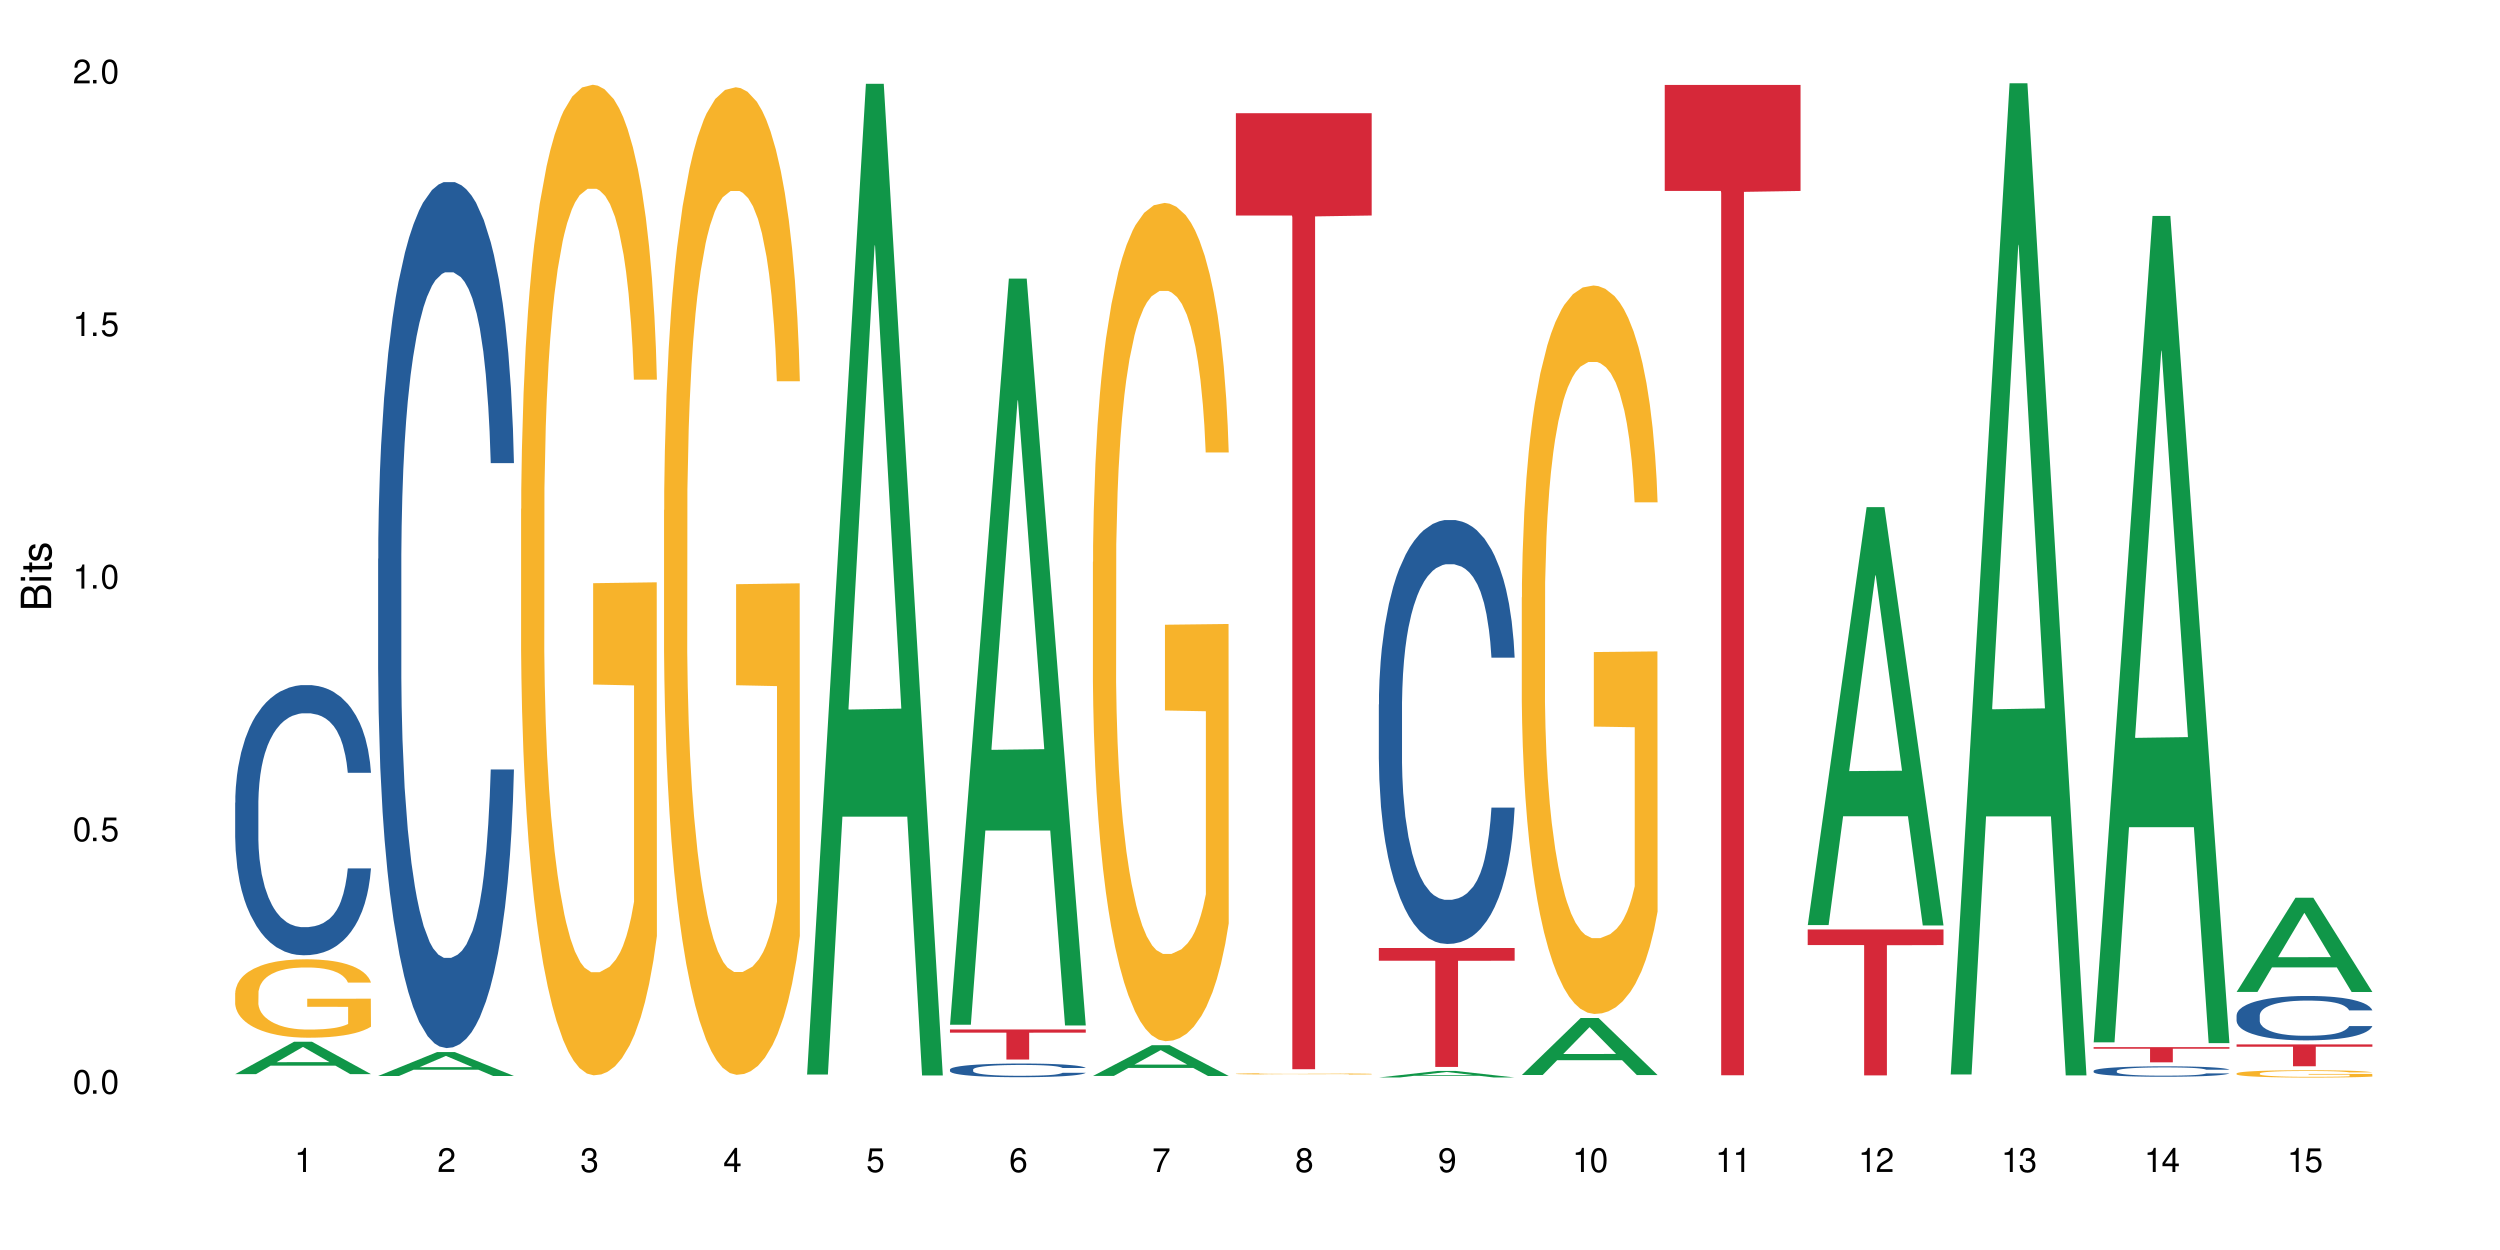 <?xml version="1.0" encoding="UTF-8"?>
<svg xmlns="http://www.w3.org/2000/svg" xmlns:xlink="http://www.w3.org/1999/xlink" width="720" height="360" viewBox="0 0 720 360">
<defs>
<g>
<g id="glyph-0-0">
</g>
<g id="glyph-0-1">
<path d="M 2.641 -6.938 C 2 -6.938 1.422 -6.656 1.078 -6.172 C 0.641 -5.562 0.406 -4.641 0.406 -3.359 C 0.406 -1.016 1.188 0.219 2.641 0.219 C 4.078 0.219 4.859 -1.016 4.859 -3.297 C 4.859 -4.641 4.656 -5.547 4.203 -6.172 C 3.844 -6.656 3.281 -6.938 2.641 -6.938 Z M 2.641 -6.188 C 3.547 -6.188 4 -5.25 4 -3.375 C 4 -1.406 3.562 -0.484 2.625 -0.484 C 1.734 -0.484 1.281 -1.438 1.281 -3.344 C 1.281 -5.25 1.734 -6.188 2.641 -6.188 Z M 2.641 -6.188 "/>
</g>
<g id="glyph-0-2">
<path d="M 1.828 -1 L 0.828 -1 L 0.828 0 L 1.828 0 Z M 1.828 -1 "/>
</g>
<g id="glyph-0-3">
<path d="M 4.562 -6.797 L 1.062 -6.797 L 0.547 -3.094 L 1.328 -3.094 C 1.719 -3.562 2.047 -3.734 2.578 -3.734 C 3.484 -3.734 4.062 -3.109 4.062 -2.094 C 4.062 -1.125 3.484 -0.531 2.578 -0.531 C 1.828 -0.531 1.375 -0.906 1.188 -1.672 L 0.328 -1.672 C 0.453 -1.109 0.547 -0.844 0.75 -0.594 C 1.125 -0.078 1.828 0.219 2.594 0.219 C 3.969 0.219 4.922 -0.781 4.922 -2.219 C 4.922 -3.562 4.031 -4.484 2.719 -4.484 C 2.25 -4.484 1.859 -4.359 1.469 -4.062 L 1.734 -5.969 L 4.562 -5.969 Z M 4.562 -6.797 "/>
</g>
<g id="glyph-0-4">
<path d="M 2.484 -4.938 L 2.484 0 L 3.328 0 L 3.328 -6.938 L 2.766 -6.938 C 2.469 -5.875 2.281 -5.734 0.984 -5.562 L 0.984 -4.938 Z M 2.484 -4.938 "/>
</g>
<g id="glyph-0-5">
<path d="M 4.859 -0.828 L 1.281 -0.828 C 1.359 -1.406 1.672 -1.781 2.5 -2.281 L 3.469 -2.828 C 4.406 -3.344 4.906 -4.062 4.906 -4.906 C 4.906 -5.484 4.672 -6.031 4.266 -6.406 C 3.859 -6.766 3.375 -6.938 2.719 -6.938 C 1.859 -6.938 1.219 -6.625 0.844 -6.031 C 0.609 -5.672 0.5 -5.234 0.484 -4.531 L 1.328 -4.531 C 1.359 -5.016 1.406 -5.281 1.531 -5.516 C 1.75 -5.938 2.188 -6.203 2.703 -6.203 C 3.469 -6.203 4.031 -5.641 4.031 -4.891 C 4.031 -4.344 3.719 -3.859 3.125 -3.516 L 2.234 -3 C 0.812 -2.172 0.406 -1.531 0.328 -0.016 L 4.859 -0.016 Z M 4.859 -0.828 "/>
</g>
<g id="glyph-0-6">
<path d="M 2.125 -3.188 L 2.578 -3.188 C 3.5 -3.188 3.984 -2.766 3.984 -1.922 C 3.984 -1.062 3.469 -0.531 2.594 -0.531 C 1.656 -0.531 1.203 -1 1.156 -2.016 L 0.312 -2.016 C 0.344 -1.453 0.438 -1.094 0.609 -0.781 C 0.953 -0.109 1.625 0.219 2.547 0.219 C 3.953 0.219 4.859 -0.625 4.859 -1.938 C 4.859 -2.828 4.516 -3.297 3.703 -3.594 C 4.344 -3.844 4.656 -4.328 4.656 -5.031 C 4.656 -6.219 3.875 -6.938 2.578 -6.938 C 1.203 -6.938 0.484 -6.172 0.453 -4.703 L 1.297 -4.703 C 1.312 -5.125 1.344 -5.359 1.453 -5.578 C 1.641 -5.969 2.062 -6.203 2.594 -6.203 C 3.344 -6.203 3.797 -5.75 3.797 -5 C 3.797 -4.516 3.609 -4.219 3.25 -4.047 C 3.016 -3.953 2.703 -3.922 2.125 -3.906 Z M 2.125 -3.188 "/>
</g>
<g id="glyph-0-7">
<path d="M 3.141 -1.672 L 3.141 0 L 3.984 0 L 3.984 -1.672 L 4.984 -1.672 L 4.984 -2.438 L 3.984 -2.438 L 3.984 -6.938 L 3.359 -6.938 L 0.266 -2.578 L 0.266 -1.672 Z M 3.141 -2.438 L 1 -2.438 L 3.141 -5.5 Z M 3.141 -2.438 "/>
</g>
<g id="glyph-0-8">
<path d="M 4.781 -5.125 C 4.609 -6.266 3.891 -6.938 2.844 -6.938 C 2.094 -6.938 1.422 -6.578 1.031 -5.953 C 0.594 -5.266 0.406 -4.422 0.406 -3.172 C 0.406 -2 0.578 -1.25 0.984 -0.641 C 1.359 -0.078 1.953 0.219 2.703 0.219 C 3.984 0.219 4.922 -0.75 4.922 -2.094 C 4.922 -3.375 4.062 -4.281 2.844 -4.281 C 2.172 -4.281 1.641 -4.031 1.281 -3.516 C 1.281 -5.234 1.828 -6.188 2.797 -6.188 C 3.391 -6.188 3.797 -5.797 3.938 -5.125 Z M 2.734 -3.531 C 3.547 -3.531 4.062 -2.953 4.062 -2.031 C 4.062 -1.156 3.484 -0.531 2.703 -0.531 C 1.922 -0.531 1.328 -1.188 1.328 -2.078 C 1.328 -2.938 1.906 -3.531 2.734 -3.531 Z M 2.734 -3.531 "/>
</g>
<g id="glyph-0-9">
<path d="M 4.984 -6.797 L 0.438 -6.797 L 0.438 -5.969 L 4.109 -5.969 C 2.5 -3.656 1.828 -2.234 1.328 0 L 2.219 0 C 2.594 -2.172 3.453 -4.047 4.984 -6.094 Z M 4.984 -6.797 "/>
</g>
<g id="glyph-0-10">
<path d="M 3.75 -3.656 C 4.469 -4.094 4.688 -4.438 4.688 -5.078 C 4.688 -6.172 3.844 -6.938 2.641 -6.938 C 1.438 -6.938 0.594 -6.172 0.594 -5.094 C 0.594 -4.438 0.812 -4.094 1.516 -3.656 C 0.734 -3.266 0.359 -2.703 0.359 -1.922 C 0.359 -0.656 1.281 0.219 2.641 0.219 C 3.984 0.219 4.922 -0.656 4.922 -1.922 C 4.922 -2.703 4.531 -3.266 3.75 -3.656 Z M 2.641 -6.188 C 3.359 -6.188 3.812 -5.75 3.812 -5.062 C 3.812 -4.406 3.344 -3.984 2.641 -3.984 C 1.922 -3.984 1.453 -4.406 1.453 -5.078 C 1.453 -5.75 1.922 -6.188 2.641 -6.188 Z M 2.641 -3.266 C 3.484 -3.266 4.062 -2.719 4.062 -1.906 C 4.062 -1.078 3.484 -0.531 2.625 -0.531 C 1.797 -0.531 1.219 -1.094 1.219 -1.906 C 1.219 -2.719 1.781 -3.266 2.641 -3.266 Z M 2.641 -3.266 "/>
</g>
<g id="glyph-0-11">
<path d="M 0.516 -1.578 C 0.672 -0.453 1.406 0.219 2.438 0.219 C 3.188 0.219 3.859 -0.141 4.266 -0.766 C 4.688 -1.453 4.891 -2.297 4.891 -3.547 C 4.891 -4.719 4.703 -5.453 4.312 -6.078 C 3.938 -6.641 3.344 -6.938 2.594 -6.938 C 1.297 -6.938 0.359 -5.969 0.359 -4.625 C 0.359 -3.344 1.234 -2.453 2.453 -2.453 C 3.094 -2.453 3.578 -2.672 4.016 -3.203 C 4 -1.484 3.469 -0.531 2.5 -0.531 C 1.906 -0.531 1.484 -0.906 1.359 -1.578 Z M 2.578 -6.203 C 3.375 -6.203 3.969 -5.531 3.969 -4.641 C 3.969 -3.797 3.391 -3.188 2.547 -3.188 C 1.734 -3.188 1.234 -3.766 1.234 -4.688 C 1.234 -5.562 1.797 -6.203 2.578 -6.203 Z M 2.578 -6.203 "/>
</g>
<g id="glyph-1-0">
</g>
<g id="glyph-1-1">
<path d="M 0 -0.953 L 0 -4.891 C 0 -5.719 -0.234 -6.344 -0.734 -6.797 C -1.188 -7.234 -1.812 -7.469 -2.5 -7.469 C -3.547 -7.469 -4.188 -7 -4.625 -5.875 C -4.984 -6.688 -5.625 -7.094 -6.531 -7.094 C -7.172 -7.094 -7.734 -6.859 -8.141 -6.391 C -8.562 -5.922 -8.75 -5.344 -8.75 -4.5 L -8.75 -0.953 Z M -4.984 -2.062 L -7.766 -2.062 L -7.766 -4.219 C -7.766 -4.844 -7.688 -5.203 -7.453 -5.5 C -7.219 -5.812 -6.859 -5.969 -6.375 -5.969 C -5.891 -5.969 -5.531 -5.812 -5.297 -5.5 C -5.062 -5.203 -4.984 -4.844 -4.984 -4.219 Z M -0.984 -2.062 L -4 -2.062 L -4 -4.781 C -4 -5.766 -3.438 -6.359 -2.484 -6.359 C -1.547 -6.359 -0.984 -5.766 -0.984 -4.781 Z M -0.984 -2.062 "/>
</g>
<g id="glyph-1-2">
<path d="M -6.281 -1.797 L -6.281 -0.797 L 0 -0.797 L 0 -1.797 Z M -8.75 -1.797 L -8.75 -0.797 L -7.484 -0.797 L -7.484 -1.797 Z M -8.75 -1.797 "/>
</g>
<g id="glyph-1-3">
<path d="M -6.281 -3.047 L -6.281 -2.016 L -8.016 -2.016 L -8.016 -1.016 L -6.281 -1.016 L -6.281 -0.172 L -5.469 -0.172 L -5.469 -1.016 L -0.719 -1.016 C -0.078 -1.016 0.281 -1.453 0.281 -2.234 C 0.281 -2.5 0.25 -2.719 0.188 -3.047 L -0.641 -3.047 C -0.609 -2.906 -0.594 -2.766 -0.594 -2.562 C -0.594 -2.141 -0.719 -2.016 -1.156 -2.016 L -5.469 -2.016 L -5.469 -3.047 Z M -6.281 -3.047 "/>
</g>
<g id="glyph-1-4">
<path d="M -4.531 -5.25 C -5.766 -5.25 -6.469 -4.422 -6.469 -2.969 C -6.469 -1.516 -5.719 -0.562 -4.547 -0.562 C -3.562 -0.562 -3.094 -1.062 -2.734 -2.562 L -2.516 -3.484 C -2.344 -4.188 -2.094 -4.469 -1.641 -4.469 C -1.047 -4.469 -0.641 -3.875 -0.641 -3 C -0.641 -2.453 -0.797 -2 -1.062 -1.75 C -1.25 -1.594 -1.422 -1.531 -1.875 -1.469 L -1.875 -0.406 C -0.422 -0.453 0.281 -1.266 0.281 -2.922 C 0.281 -4.5 -0.5 -5.516 -1.719 -5.516 C -2.656 -5.516 -3.172 -4.984 -3.469 -3.734 L -3.703 -2.766 C -3.891 -1.953 -4.156 -1.609 -4.594 -1.609 C -5.188 -1.609 -5.547 -2.125 -5.547 -2.938 C -5.547 -3.75 -5.203 -4.172 -4.531 -4.203 Z M -4.531 -5.25 "/>
</g>
</g>
</defs>
<rect x="-72" y="-36" width="864" height="432" fill="rgb(100%, 100%, 100%)" fill-opacity="1"/>
<path fill-rule="nonzero" fill="rgb(6.275%, 58.824%, 28.235%)" fill-opacity="1" d="M 67.73 309.344 L 67.773 309.332 L 84.695 300.016 L 89.836 300.016 L 106.844 309.352 L 100.867 309.352 L 96.605 306.914 L 77.926 306.914 L 73.75 309.344 L 67.73 309.344 L 79.723 305.906 L 94.895 305.898 L 87.328 301.539 L 87.246 301.531 L 87.16 301.559 L 79.684 305.898 L 79.723 305.906 Z M 67.73 309.344 "/>
<path fill-rule="nonzero" fill="rgb(14.51%, 36.078%, 60%)" fill-opacity="1" d="M 67.73 231.176 L 67.777 231.102 L 67.777 229.398 L 67.922 226.695 L 68.254 223.281 L 68.59 220.934 L 69.449 216.738 L 70.641 212.684 L 71.879 209.555 L 72.785 207.707 L 73.598 206.285 L 75.457 203.656 L 76.652 202.305 L 77.938 201.094 L 79.512 199.887 L 80.656 199.176 L 83.234 198.035 L 85.141 197.539 L 86.621 197.324 L 89.816 197.324 L 91.723 197.609 L 93.105 197.965 L 94.633 198.535 L 95.922 199.176 L 98.164 200.738 L 100.168 202.73 L 101.074 203.867 L 102.504 206.07 L 103.602 208.207 L 104.363 210.055 L 105.223 212.684 L 105.984 215.887 L 106.559 219.512 L 106.844 222.57 L 100.168 222.57 L 99.832 219.727 L 99.449 217.52 L 98.734 214.605 L 98.02 212.543 L 97.02 210.48 L 96.113 209.129 L 94.871 207.777 L 93.773 206.926 L 92.629 206.285 L 91.531 205.859 L 89.434 205.434 L 87 205.434 L 86.094 205.574 L 84.234 206.145 L 83.234 206.641 L 81.801 207.637 L 80.801 208.562 L 79.609 209.984 L 78.797 211.191 L 77.797 213.043 L 77.078 214.676 L 76.27 217.023 L 75.793 218.801 L 75.363 220.793 L 74.98 223.141 L 74.695 225.629 L 74.504 228.258 L 74.41 230.82 L 74.41 241.84 L 74.504 244.402 L 74.742 247.387 L 75.363 251.727 L 76.27 255.492 L 77.32 258.48 L 78.32 260.613 L 78.891 261.609 L 79.656 262.746 L 80.848 264.168 L 82.566 265.594 L 83.566 266.16 L 85.094 266.73 L 86.668 267.016 L 88.766 267.016 L 90.625 266.73 L 91.867 266.375 L 93.156 265.805 L 94.918 264.598 L 96.016 263.457 L 96.969 262.105 L 97.688 260.758 L 98.164 259.617 L 98.879 257.414 L 99.449 254.996 L 99.879 252.508 L 100.168 250.09 L 106.844 250.09 L 106.559 252.934 L 106.129 255.707 L 105.699 257.77 L 105.031 260.258 L 104.27 262.465 L 103.172 264.953 L 102.266 266.586 L 101.074 268.363 L 99.977 269.715 L 98.781 270.926 L 97.02 272.348 L 95.875 273.059 L 94.633 273.699 L 93.156 274.266 L 91.293 274.766 L 89.289 275.051 L 87.43 275.121 L 85.426 274.977 L 83.949 274.695 L 81.992 274.055 L 79.559 272.773 L 77.797 271.422 L 76.414 270.07 L 75.219 268.648 L 73.883 266.73 L 72.168 263.602 L 71.117 261.184 L 70.402 259.191 L 69.59 256.418 L 69.02 253.93 L 68.352 249.949 L 67.875 244.898 L 67.73 240.988 Z M 67.73 231.176 "/>
<path fill-rule="nonzero" fill="rgb(96.863%, 70.196%, 16.863%)" fill-opacity="1" d="M 67.73 285.949 L 67.777 285.926 L 67.777 285.516 L 67.969 284.586 L 68.445 283.309 L 69.066 282.254 L 69.734 281.43 L 70.164 280.996 L 70.879 280.379 L 71.5 279.922 L 73.074 278.996 L 75.078 278.129 L 76.172 277.758 L 77.414 277.406 L 79.18 277.012 L 79.988 276.867 L 82.469 276.539 L 85.285 276.332 L 88.383 276.27 L 89.816 276.293 L 91.77 276.375 L 94.441 276.602 L 95.969 276.809 L 97.16 277.012 L 98.402 277.281 L 99.926 277.695 L 101.359 278.191 L 102.504 278.684 L 103.648 279.305 L 104.602 279.965 L 105.414 280.688 L 106.129 281.555 L 106.559 282.273 L 106.844 282.996 L 100.215 282.996 L 99.832 282.273 L 99.402 281.719 L 98.688 281.039 L 97.973 280.543 L 97.258 280.148 L 95.922 279.613 L 94.777 279.285 L 93.344 278.996 L 91.961 278.809 L 90.387 278.684 L 89.434 278.645 L 86.906 278.645 L 84.617 278.789 L 83.281 278.953 L 82.328 279.117 L 80.992 279.43 L 80.18 279.676 L 79.703 279.84 L 78.273 280.48 L 77.32 281.059 L 76.793 281.449 L 76.125 282.07 L 75.648 282.625 L 75.125 283.453 L 74.84 284.07 L 74.457 285.473 L 74.41 289.188 L 74.551 289.973 L 74.84 290.816 L 75.219 291.562 L 75.793 292.344 L 76.363 292.941 L 77.367 293.746 L 78.227 294.285 L 78.891 294.637 L 80.18 295.191 L 80.703 295.379 L 81.945 295.75 L 83.234 296.039 L 84.809 296.285 L 86 296.41 L 87.906 296.512 L 90.34 296.512 L 93.203 296.391 L 95.016 296.223 L 96.254 296.059 L 97.066 295.914 L 98.066 295.688 L 98.781 295.48 L 99.449 295.254 L 100.262 294.902 L 100.262 289.973 L 88.48 289.953 L 88.48 287.641 L 106.797 287.621 L 106.844 295.688 L 105.844 296.246 L 104.602 296.781 L 103.41 297.195 L 102.168 297.543 L 100.406 297.938 L 98.973 298.184 L 96.781 298.473 L 94.777 298.66 L 92.676 298.781 L 90.816 298.844 L 88.621 298.867 L 86.668 298.824 L 84.57 298.699 L 82.898 298.535 L 81.371 298.328 L 79.848 298.062 L 77.938 297.629 L 76.699 297.277 L 75.41 296.844 L 74.121 296.328 L 72.977 295.77 L 72.215 295.336 L 71.453 294.84 L 70.641 294.223 L 69.879 293.52 L 69.305 292.883 L 68.781 292.16 L 68.398 291.477 L 68.016 290.551 L 67.828 289.809 L 67.73 289.168 Z M 67.73 285.949 "/>
<path fill-rule="nonzero" fill="rgb(6.275%, 58.824%, 28.235%)" fill-opacity="1" d="M 108.902 309.879 L 108.945 309.871 L 125.867 303.004 L 131.008 303.004 L 148.016 309.887 L 142.039 309.887 L 137.777 308.09 L 119.098 308.09 L 114.922 309.879 L 108.902 309.879 L 120.895 307.344 L 136.062 307.34 L 128.5 304.125 L 128.418 304.121 L 128.332 304.141 L 120.855 307.34 L 120.895 307.344 Z M 108.902 309.879 "/>
<path fill-rule="nonzero" fill="rgb(14.51%, 36.078%, 60%)" fill-opacity="1" d="M 108.902 160.961 L 108.949 160.734 L 108.949 155.262 L 109.094 146.598 L 109.426 135.656 L 109.762 128.133 L 110.621 114.68 L 111.812 101.688 L 113.051 91.656 L 113.957 85.727 L 114.77 81.168 L 116.629 72.734 L 117.82 68.402 L 119.109 64.527 L 120.684 60.652 L 121.828 58.371 L 124.406 54.723 L 126.312 53.129 L 127.793 52.445 L 130.988 52.445 L 132.895 53.355 L 134.277 54.496 L 135.805 56.32 L 137.094 58.371 L 139.336 63.387 L 141.336 69.77 L 142.242 73.418 L 143.676 80.484 L 144.773 87.324 L 145.535 93.25 L 146.395 101.688 L 147.156 111.945 L 147.73 123.574 L 148.016 133.375 L 141.336 133.375 L 141.004 124.258 L 140.621 117.188 L 139.906 107.844 L 139.191 101.23 L 138.191 94.621 L 137.285 90.289 L 136.043 85.957 L 134.945 83.219 L 133.801 81.168 L 132.703 79.801 L 130.605 78.434 L 128.172 78.434 L 127.266 78.891 L 125.406 80.711 L 124.406 82.309 L 122.973 85.5 L 121.973 88.465 L 120.781 93.023 L 119.969 96.898 L 118.969 102.828 L 118.25 108.07 L 117.441 115.594 L 116.965 121.293 L 116.535 127.676 L 116.152 135.199 L 115.867 143.18 L 115.676 151.613 L 115.582 159.82 L 115.582 195.156 L 115.676 203.363 L 115.914 212.941 L 116.535 226.848 L 117.441 238.93 L 118.488 248.504 L 119.492 255.344 L 120.062 258.535 L 120.828 262.184 L 122.02 266.742 L 123.738 271.305 L 124.738 273.125 L 126.266 274.949 L 127.84 275.863 L 129.938 275.863 L 131.797 274.949 L 133.039 273.812 L 134.324 271.988 L 136.09 268.109 L 137.188 264.465 L 138.141 260.133 L 138.859 255.801 L 139.336 252.152 L 140.051 245.086 L 140.621 237.336 L 141.051 229.355 L 141.336 221.602 L 148.016 221.602 L 147.73 230.723 L 147.301 239.613 L 146.871 246.227 L 146.203 254.203 L 145.441 261.273 L 144.344 269.25 L 143.438 274.496 L 142.242 280.195 L 141.148 284.527 L 139.953 288.402 L 138.191 292.961 L 137.043 295.242 L 135.805 297.293 L 134.324 299.117 L 132.465 300.711 L 130.461 301.625 L 128.602 301.852 L 126.598 301.395 L 125.121 300.484 L 123.164 298.434 L 120.73 294.328 L 118.969 289.996 L 117.582 285.664 L 116.391 281.105 L 115.055 274.949 L 113.34 264.918 L 112.289 257.168 L 111.574 250.785 L 110.762 241.895 L 110.191 233.914 L 109.523 221.148 L 109.047 204.961 L 108.902 192.422 Z M 108.902 160.961 "/>
<path fill-rule="nonzero" fill="rgb(96.863%, 70.196%, 16.863%)" fill-opacity="1" d="M 150.074 146.598 L 150.121 146.336 L 150.121 141.125 L 150.312 129.402 L 150.789 113.25 L 151.41 99.961 L 152.078 89.539 L 152.508 84.07 L 153.223 76.254 L 153.844 70.52 L 155.418 58.797 L 157.418 47.855 L 158.516 43.164 L 159.758 38.734 L 161.523 33.785 L 162.332 31.961 L 164.812 27.793 L 167.629 25.188 L 170.727 24.406 L 172.16 24.668 L 174.113 25.707 L 176.785 28.574 L 178.312 31.18 L 179.504 33.785 L 180.746 37.172 L 182.27 42.383 L 183.703 48.637 L 184.848 54.887 L 185.992 62.703 L 186.945 71.043 L 187.758 80.16 L 188.473 91.102 L 188.902 100.223 L 189.188 109.34 L 182.559 109.34 L 182.176 100.223 L 181.746 93.188 L 181.031 84.59 L 180.316 78.336 L 179.602 73.387 L 178.266 66.613 L 177.121 62.445 L 175.688 58.797 L 174.305 56.453 L 172.73 54.887 L 171.777 54.367 L 169.25 54.367 L 166.961 56.191 L 165.625 58.277 L 164.672 60.359 L 163.336 64.27 L 162.523 67.395 L 162.047 69.48 L 160.617 77.555 L 159.66 84.852 L 159.137 89.801 L 158.469 97.617 L 157.992 104.652 L 157.469 115.074 L 157.18 122.891 L 156.801 140.605 L 156.754 187.504 L 156.895 197.402 L 157.18 208.086 L 157.562 217.465 L 158.137 227.363 L 158.707 234.922 L 159.711 245.082 L 160.566 251.855 L 161.234 256.285 L 162.523 263.32 L 163.047 265.664 L 164.289 270.355 L 165.578 274 L 167.148 277.129 L 168.344 278.691 L 170.25 279.992 L 172.684 279.992 L 175.547 278.43 L 177.359 276.348 L 178.598 274.262 L 179.41 272.438 L 180.41 269.57 L 181.125 266.965 L 181.793 264.102 L 182.605 259.672 L 182.605 197.402 L 170.824 197.141 L 170.824 167.961 L 189.141 167.703 L 189.188 269.57 L 188.188 276.605 L 186.945 283.379 L 185.754 288.59 L 184.512 293.02 L 182.746 297.973 L 181.316 301.098 L 179.121 304.746 L 177.121 307.09 L 175.02 308.652 L 173.16 309.434 L 170.965 309.695 L 169.012 309.176 L 166.91 307.609 L 165.242 305.527 L 163.715 302.922 L 162.191 299.535 L 160.281 294.062 L 159.043 289.633 L 157.754 284.164 L 156.465 277.648 L 155.32 270.613 L 154.559 265.145 L 153.793 258.891 L 152.984 251.074 L 152.219 242.215 L 151.648 234.141 L 151.125 225.02 L 150.742 216.422 L 150.359 204.699 L 150.168 195.32 L 150.074 187.242 Z M 150.074 146.598 "/>
<path fill-rule="nonzero" fill="rgb(96.863%, 70.196%, 16.863%)" fill-opacity="1" d="M 191.246 146.949 L 191.293 146.691 L 191.293 141.496 L 191.484 129.809 L 191.961 113.703 L 192.582 100.457 L 193.25 90.066 L 193.68 84.609 L 194.395 76.816 L 195.016 71.105 L 196.59 59.414 L 198.59 48.504 L 199.688 43.832 L 200.93 39.414 L 202.695 34.48 L 203.504 32.66 L 205.984 28.504 L 208.801 25.906 L 211.898 25.129 L 213.332 25.387 L 215.285 26.426 L 217.957 29.285 L 219.484 31.883 L 220.676 34.48 L 221.918 37.855 L 223.441 43.051 L 224.875 49.285 L 226.02 55.52 L 227.164 63.312 L 228.117 71.625 L 228.93 80.715 L 229.645 91.625 L 230.074 100.715 L 230.359 109.805 L 223.73 109.805 L 223.348 100.715 L 222.918 93.703 L 222.203 85.129 L 221.488 78.895 L 220.77 73.961 L 219.438 67.207 L 218.293 63.051 L 216.859 59.414 L 215.477 57.078 L 213.902 55.52 L 212.949 55 L 210.422 55 L 208.133 56.816 L 206.797 58.895 L 205.84 60.973 L 204.508 64.871 L 203.695 67.988 L 203.219 70.066 L 201.789 78.117 L 200.832 85.391 L 200.309 90.324 L 199.641 98.117 L 199.164 105.133 L 198.641 115.52 L 198.352 123.312 L 197.973 140.977 L 197.922 187.73 L 198.066 197.602 L 198.352 208.25 L 198.734 217.602 L 199.309 227.473 L 199.879 235.004 L 200.883 245.137 L 201.738 251.891 L 202.406 256.305 L 203.695 263.32 L 204.219 265.656 L 205.461 270.332 L 206.746 273.969 L 208.32 277.086 L 209.516 278.645 L 211.422 279.941 L 213.855 279.941 L 216.719 278.383 L 218.531 276.305 L 219.77 274.227 L 220.582 272.41 L 221.582 269.551 L 222.297 266.953 L 222.965 264.098 L 223.777 259.684 L 223.777 197.602 L 211.996 197.344 L 211.996 168.25 L 230.312 167.992 L 230.359 269.551 L 229.355 276.566 L 228.117 283.32 L 226.926 288.516 L 225.684 292.93 L 223.918 297.863 L 222.488 300.98 L 220.293 304.617 L 218.293 306.957 L 216.191 308.516 L 214.332 309.293 L 212.137 309.555 L 210.184 309.035 L 208.082 307.477 L 206.414 305.398 L 204.887 302.801 L 203.359 299.422 L 201.453 293.969 L 200.215 289.555 L 198.926 284.098 L 197.637 277.605 L 196.492 270.59 L 195.73 265.137 L 194.965 258.902 L 194.156 251.109 L 193.391 242.277 L 192.82 234.227 L 192.297 225.137 L 191.914 216.562 L 191.531 204.875 L 191.34 195.523 L 191.246 187.473 Z M 191.246 146.949 "/>
<path fill-rule="nonzero" fill="rgb(6.275%, 58.824%, 28.235%)" fill-opacity="1" d="M 232.418 309.473 L 232.461 309.207 L 249.383 24.137 L 254.523 24.137 L 271.531 309.742 L 265.555 309.742 L 261.293 235.191 L 242.613 235.191 L 238.434 309.473 L 232.418 309.473 L 244.41 204.352 L 259.578 204.082 L 252.016 70.801 L 251.934 70.531 L 251.848 71.336 L 244.367 204.082 L 244.41 204.352 Z M 232.418 309.473 "/>
<path fill-rule="nonzero" fill="rgb(6.275%, 58.824%, 28.235%)" fill-opacity="1" d="M 273.59 295.129 L 273.629 294.926 L 290.555 80.238 L 295.695 80.238 L 312.703 295.332 L 306.727 295.332 L 302.465 239.184 L 283.785 239.184 L 279.605 295.129 L 273.59 295.129 L 285.582 215.957 L 300.75 215.758 L 293.188 115.379 L 293.105 115.18 L 293.02 115.785 L 285.539 215.758 L 285.582 215.957 Z M 273.59 295.129 "/>
<path fill-rule="nonzero" fill="rgb(14.51%, 36.078%, 60%)" fill-opacity="1" d="M 273.59 308.012 L 273.637 308.008 L 273.637 307.922 L 273.781 307.785 L 274.113 307.613 L 274.449 307.492 L 275.305 307.281 L 276.5 307.074 L 277.738 306.918 L 278.645 306.824 L 279.457 306.75 L 281.316 306.617 L 282.508 306.551 L 283.797 306.488 L 285.371 306.43 L 286.516 306.391 L 289.09 306.336 L 291 306.309 L 292.477 306.297 L 295.672 306.297 L 297.582 306.312 L 298.965 306.332 L 300.492 306.359 L 301.777 306.391 L 304.02 306.473 L 306.023 306.57 L 306.93 306.629 L 308.363 306.742 L 309.457 306.848 L 310.223 306.941 L 311.082 307.074 L 311.844 307.238 L 312.414 307.422 L 312.703 307.578 L 306.023 307.578 L 305.691 307.434 L 305.309 307.32 L 304.594 307.172 L 303.879 307.07 L 302.875 306.965 L 301.969 306.895 L 300.73 306.828 L 299.633 306.785 L 298.488 306.75 L 297.391 306.73 L 295.293 306.707 L 292.859 306.707 L 291.953 306.715 L 290.094 306.746 L 289.09 306.77 L 287.66 306.82 L 286.66 306.867 L 285.465 306.938 L 284.656 307 L 283.652 307.094 L 282.938 307.176 L 282.129 307.297 L 281.648 307.387 L 281.223 307.488 L 280.84 307.605 L 280.555 307.73 L 280.363 307.863 L 280.266 307.996 L 280.266 308.551 L 280.363 308.684 L 280.602 308.832 L 281.223 309.055 L 282.129 309.242 L 283.176 309.395 L 284.18 309.504 L 284.75 309.555 L 285.516 309.609 L 286.707 309.684 L 288.422 309.754 L 289.426 309.785 L 290.953 309.812 L 292.527 309.828 L 294.625 309.828 L 296.484 309.812 L 297.727 309.793 L 299.012 309.766 L 300.777 309.703 L 301.875 309.648 L 302.828 309.578 L 303.543 309.512 L 304.02 309.453 L 304.738 309.34 L 305.309 309.219 L 305.738 309.094 L 306.023 308.969 L 312.703 308.969 L 312.414 309.113 L 311.988 309.254 L 311.559 309.359 L 310.891 309.484 L 310.125 309.598 L 309.027 309.723 L 308.121 309.805 L 306.93 309.895 L 305.832 309.965 L 304.641 310.023 L 302.875 310.098 L 301.73 310.133 L 300.492 310.164 L 299.012 310.195 L 297.152 310.219 L 295.148 310.234 L 293.289 310.238 L 291.285 310.23 L 289.805 310.215 L 287.852 310.184 L 285.418 310.117 L 283.652 310.051 L 282.27 309.98 L 281.078 309.91 L 279.742 309.812 L 278.023 309.656 L 276.977 309.531 L 276.262 309.43 L 275.449 309.289 L 274.875 309.164 L 274.211 308.965 L 273.73 308.707 L 273.59 308.508 Z M 273.59 308.012 "/>
<path fill-rule="nonzero" fill="rgb(83.922%, 15.686%, 22.353%)" fill-opacity="1" d="M 273.59 296.48 L 312.703 296.48 L 312.703 297.406 L 296.402 297.418 L 296.402 305.148 L 289.844 305.148 L 289.844 297.426 L 289.746 297.406 L 273.59 297.406 Z M 273.59 296.48 "/>
<path fill-rule="nonzero" fill="rgb(6.275%, 58.824%, 28.235%)" fill-opacity="1" d="M 314.762 309.875 L 314.801 309.867 L 331.727 301.02 L 336.867 301.02 L 353.875 309.883 L 347.898 309.883 L 343.637 307.57 L 324.957 307.57 L 320.777 309.875 L 314.762 309.875 L 326.754 306.613 L 341.922 306.605 L 334.359 302.465 L 334.273 302.457 L 334.191 302.484 L 326.711 306.605 L 326.754 306.613 Z M 314.762 309.875 "/>
<path fill-rule="nonzero" fill="rgb(96.863%, 70.196%, 16.863%)" fill-opacity="1" d="M 314.762 161.844 L 314.809 161.625 L 314.809 157.215 L 315 147.293 L 315.477 133.621 L 316.098 122.379 L 316.766 113.559 L 317.191 108.926 L 317.91 102.312 L 318.527 97.461 L 320.102 87.539 L 322.105 78.281 L 323.203 74.312 L 324.445 70.562 L 326.207 66.375 L 327.02 64.832 L 329.5 61.305 L 332.312 59.098 L 335.414 58.438 L 336.844 58.656 L 338.801 59.539 L 341.473 61.965 L 343 64.168 L 344.191 66.375 L 345.43 69.242 L 346.957 73.648 L 348.387 78.941 L 349.531 84.234 L 350.68 90.848 L 351.633 97.902 L 352.441 105.621 L 353.16 114.879 L 353.586 122.598 L 353.875 130.316 L 347.242 130.316 L 346.863 122.598 L 346.434 116.645 L 345.719 109.367 L 345 104.078 L 344.285 99.887 L 342.949 94.156 L 341.805 90.629 L 340.375 87.539 L 338.992 85.555 L 337.418 84.234 L 336.465 83.793 L 333.938 83.793 L 331.645 85.336 L 330.309 87.102 L 329.355 88.863 L 328.02 92.172 L 327.211 94.816 L 326.734 96.582 L 325.301 103.414 L 324.348 109.59 L 323.824 113.777 L 323.156 120.395 L 322.68 126.348 L 322.152 135.164 L 321.867 141.781 L 321.484 156.773 L 321.438 196.461 L 321.582 204.84 L 321.867 213.879 L 322.25 221.816 L 322.82 230.195 L 323.395 236.59 L 324.395 245.188 L 325.254 250.922 L 325.922 254.668 L 327.211 260.621 L 327.734 262.605 L 328.977 266.574 L 330.262 269.66 L 331.836 272.309 L 333.031 273.629 L 334.938 274.73 L 337.371 274.73 L 340.23 273.41 L 342.043 271.645 L 343.285 269.883 L 344.094 268.34 L 345.098 265.914 L 345.812 263.707 L 346.48 261.281 L 347.293 257.535 L 347.293 204.84 L 335.508 204.617 L 335.508 179.926 L 353.824 179.703 L 353.875 265.914 L 352.871 271.867 L 351.633 277.598 L 350.438 282.008 L 349.199 285.758 L 347.434 289.945 L 346.004 292.59 L 343.809 295.68 L 341.805 297.664 L 339.707 298.984 L 337.848 299.648 L 335.652 299.867 L 333.695 299.426 L 331.598 298.105 L 329.93 296.34 L 328.402 294.137 L 326.875 291.27 L 324.969 286.637 L 323.727 282.891 L 322.441 278.262 L 321.152 272.746 L 320.008 266.797 L 319.246 262.164 L 318.48 256.875 L 317.672 250.258 L 316.906 242.762 L 316.336 235.926 L 315.809 228.211 L 315.43 220.934 L 315.047 211.012 L 314.855 203.074 L 314.762 196.238 Z M 314.762 161.844 "/>
<path fill-rule="nonzero" fill="rgb(96.863%, 70.196%, 16.863%)" fill-opacity="1" d="M 355.934 309.246 L 355.98 309.246 L 355.98 309.238 L 356.172 309.223 L 356.648 309.199 L 357.27 309.18 L 357.938 309.168 L 358.363 309.16 L 359.082 309.148 L 359.699 309.141 L 361.273 309.121 L 363.277 309.109 L 364.375 309.102 L 365.613 309.094 L 367.379 309.086 L 368.191 309.086 L 370.672 309.078 L 373.484 309.074 L 378.016 309.074 L 379.973 309.078 L 382.645 309.082 L 384.172 309.086 L 385.363 309.086 L 386.602 309.094 L 388.129 309.102 L 389.559 309.109 L 390.703 309.117 L 391.848 309.129 L 392.805 309.141 L 393.613 309.152 L 394.328 309.168 L 394.758 309.18 L 395.047 309.195 L 388.414 309.195 L 388.035 309.18 L 387.605 309.172 L 386.891 309.16 L 386.172 309.152 L 385.457 309.145 L 384.121 309.133 L 382.977 309.129 L 381.547 309.121 L 380.164 309.121 L 378.59 309.117 L 375.105 309.117 L 372.816 309.121 L 371.48 309.121 L 370.527 309.125 L 369.191 309.129 L 368.383 309.137 L 367.906 309.137 L 366.473 309.148 L 365.52 309.16 L 364.996 309.168 L 364.328 309.18 L 363.852 309.188 L 363.324 309.203 L 363.039 309.215 L 362.656 309.238 L 362.609 309.305 L 362.754 309.32 L 363.039 309.332 L 363.422 309.348 L 363.992 309.359 L 364.566 309.371 L 365.566 309.387 L 366.426 309.395 L 367.094 309.402 L 368.383 309.41 L 368.906 309.414 L 370.148 309.422 L 371.434 309.426 L 373.008 309.43 L 374.199 309.434 L 381.402 309.434 L 383.215 309.43 L 384.457 309.426 L 385.266 309.426 L 386.27 309.422 L 386.984 309.418 L 387.652 309.414 L 388.461 309.406 L 388.461 309.32 L 376.68 309.32 L 376.68 309.277 L 394.996 309.277 L 395.047 309.422 L 394.043 309.43 L 392.805 309.441 L 391.609 309.449 L 390.371 309.453 L 388.605 309.461 L 387.176 309.465 L 384.98 309.469 L 382.977 309.473 L 380.879 309.477 L 374.867 309.477 L 372.77 309.473 L 371.102 309.473 L 368.047 309.465 L 366.141 309.457 L 364.898 309.449 L 363.613 309.441 L 362.324 309.434 L 361.18 309.422 L 360.414 309.414 L 359.652 309.406 L 358.844 309.395 L 358.078 309.383 L 357.508 309.371 L 356.98 309.359 L 356.602 309.344 L 356.219 309.328 L 356.027 309.316 L 355.934 309.305 Z M 355.934 309.246 "/>
<path fill-rule="nonzero" fill="rgb(83.922%, 15.686%, 22.353%)" fill-opacity="1" d="M 355.934 32.594 L 395.047 32.594 L 395.047 62.066 L 378.746 62.324 L 378.746 307.926 L 372.188 307.926 L 372.188 62.586 L 372.09 62.066 L 355.934 62.066 Z M 355.934 32.594 "/>
<path fill-rule="nonzero" fill="rgb(6.275%, 58.824%, 28.235%)" fill-opacity="1" d="M 397.105 310.316 L 397.145 310.312 L 414.07 308.43 L 419.211 308.43 L 436.219 310.316 L 430.242 310.316 L 425.98 309.824 L 407.301 309.824 L 403.121 310.316 L 397.105 310.316 L 409.098 309.621 L 424.266 309.621 L 416.703 308.738 L 416.617 308.738 L 416.535 308.742 L 409.055 309.621 L 409.098 309.621 Z M 397.105 310.316 "/>
<path fill-rule="nonzero" fill="rgb(14.51%, 36.078%, 60%)" fill-opacity="1" d="M 397.105 202.902 L 397.152 202.793 L 397.152 200.113 L 397.293 195.875 L 397.629 190.516 L 397.961 186.836 L 398.82 180.25 L 400.012 173.891 L 401.254 168.98 L 402.16 166.078 L 402.973 163.848 L 404.832 159.719 L 406.023 157.598 L 407.312 155.699 L 408.887 153.805 L 410.031 152.688 L 412.605 150.902 L 414.516 150.121 L 415.992 149.785 L 419.188 149.785 L 421.098 150.23 L 422.48 150.789 L 424.008 151.684 L 425.293 152.688 L 427.535 155.141 L 429.539 158.266 L 430.445 160.051 L 431.875 163.512 L 432.973 166.859 L 433.738 169.762 L 434.594 173.891 L 435.359 178.91 L 435.93 184.602 L 436.219 189.402 L 429.539 189.402 L 429.207 184.938 L 428.824 181.477 L 428.109 176.902 L 427.395 173.668 L 426.391 170.43 L 425.484 168.309 L 424.246 166.191 L 423.148 164.852 L 422.004 163.848 L 420.906 163.176 L 418.809 162.508 L 416.375 162.508 L 415.469 162.73 L 413.609 163.625 L 412.605 164.406 L 411.176 165.965 L 410.172 167.418 L 408.98 169.648 L 408.172 171.547 L 407.168 174.449 L 406.453 177.016 L 405.641 180.695 L 405.164 183.488 L 404.734 186.613 L 404.355 190.293 L 404.066 194.199 L 403.879 198.328 L 403.781 202.348 L 403.781 219.645 L 403.879 223.66 L 404.117 228.348 L 404.734 235.156 L 405.641 241.07 L 406.691 245.754 L 407.691 249.105 L 408.266 250.664 L 409.027 252.453 L 410.223 254.684 L 411.938 256.914 L 412.941 257.809 L 414.465 258.699 L 416.039 259.148 L 418.141 259.148 L 420 258.699 L 421.238 258.141 L 422.527 257.25 L 424.293 255.352 L 425.391 253.566 L 426.344 251.445 L 427.059 249.328 L 427.535 247.543 L 428.25 244.082 L 428.824 240.289 L 429.254 236.383 L 429.539 232.586 L 436.219 232.586 L 435.93 237.051 L 435.5 241.402 L 435.07 244.641 L 434.406 248.547 L 433.641 252.004 L 432.543 255.91 L 431.637 258.477 L 430.445 261.266 L 429.348 263.387 L 428.156 265.285 L 426.391 267.516 L 425.246 268.633 L 424.008 269.637 L 422.527 270.531 L 420.668 271.309 L 418.664 271.758 L 416.805 271.867 L 414.801 271.645 L 413.32 271.199 L 411.367 270.195 L 408.934 268.188 L 407.168 266.066 L 405.785 263.945 L 404.594 261.715 L 403.258 258.699 L 401.539 253.789 L 400.492 249.996 L 399.773 246.871 L 398.965 242.52 L 398.391 238.613 L 397.723 232.363 L 397.246 224.441 L 397.105 218.305 Z M 397.105 202.902 "/>
<path fill-rule="nonzero" fill="rgb(83.922%, 15.686%, 22.353%)" fill-opacity="1" d="M 397.105 273.02 L 436.219 273.02 L 436.219 276.688 L 419.914 276.719 L 419.914 307.281 L 413.359 307.281 L 413.359 276.75 L 413.262 276.688 L 397.105 276.688 Z M 397.105 273.02 "/>
<path fill-rule="nonzero" fill="rgb(6.275%, 58.824%, 28.235%)" fill-opacity="1" d="M 438.277 309.605 L 438.316 309.59 L 455.242 293.18 L 460.383 293.18 L 477.387 309.621 L 471.414 309.621 L 467.152 305.328 L 448.473 305.328 L 444.293 309.605 L 438.277 309.605 L 450.27 303.555 L 465.438 303.539 L 457.875 295.863 L 457.789 295.852 L 457.707 295.895 L 450.227 303.539 L 450.27 303.555 Z M 438.277 309.605 "/>
<path fill-rule="nonzero" fill="rgb(96.863%, 70.196%, 16.863%)" fill-opacity="1" d="M 438.277 172.082 L 438.324 171.891 L 438.324 168.059 L 438.516 159.434 L 438.992 147.555 L 439.609 137.785 L 440.277 130.121 L 440.707 126.094 L 441.422 120.348 L 442.043 116.133 L 443.617 107.508 L 445.621 99.461 L 446.719 96.012 L 447.957 92.754 L 449.723 89.113 L 450.535 87.773 L 453.016 84.707 L 455.828 82.793 L 458.93 82.219 L 460.359 82.41 L 462.316 83.176 L 464.988 85.281 L 466.512 87.199 L 467.707 89.113 L 468.945 91.605 L 470.473 95.438 L 471.902 100.035 L 473.047 104.637 L 474.191 110.383 L 475.148 116.516 L 475.957 123.223 L 476.672 131.27 L 477.102 137.977 L 477.387 144.68 L 470.758 144.68 L 470.375 137.977 L 469.949 132.801 L 469.23 126.48 L 468.516 121.879 L 467.801 118.238 L 466.465 113.258 L 465.32 110.191 L 463.891 107.508 L 462.508 105.785 L 460.934 104.637 L 459.977 104.254 L 457.449 104.254 L 455.16 105.594 L 453.824 107.125 L 452.871 108.66 L 451.535 111.531 L 450.727 113.832 L 450.246 115.367 L 448.816 121.305 L 447.863 126.672 L 447.34 130.312 L 446.672 136.059 L 446.195 141.234 L 445.668 148.898 L 445.383 154.645 L 445 167.676 L 444.953 202.164 L 445.098 209.445 L 445.383 217.301 L 445.766 224.199 L 446.336 231.48 L 446.91 237.039 L 447.91 244.512 L 448.77 249.492 L 449.438 252.75 L 450.727 257.922 L 451.25 259.648 L 452.488 263.098 L 453.777 265.777 L 455.352 268.078 L 456.543 269.227 L 458.453 270.188 L 460.883 270.188 L 463.746 269.035 L 465.559 267.504 L 466.801 265.969 L 467.609 264.629 L 468.613 262.52 L 469.328 260.605 L 469.996 258.496 L 470.805 255.238 L 470.805 209.445 L 459.023 209.254 L 459.023 187.793 L 477.34 187.602 L 477.387 262.52 L 476.387 267.695 L 475.148 272.676 L 473.953 276.508 L 472.715 279.766 L 470.949 283.406 L 469.52 285.707 L 467.324 288.387 L 465.32 290.113 L 463.223 291.262 L 461.363 291.836 L 459.168 292.027 L 457.211 291.645 L 455.113 290.496 L 453.445 288.965 L 451.918 287.047 L 450.391 284.555 L 448.484 280.531 L 447.242 277.273 L 445.953 273.25 L 444.668 268.461 L 443.523 263.289 L 442.758 259.266 L 441.996 254.664 L 441.184 248.918 L 440.422 242.402 L 439.848 236.461 L 439.324 229.758 L 438.941 223.434 L 438.562 214.809 L 438.371 207.914 L 438.277 201.973 Z M 438.277 172.082 "/>
<path fill-rule="nonzero" fill="rgb(83.922%, 15.686%, 22.353%)" fill-opacity="1" d="M 479.445 24.461 L 518.559 24.461 L 518.559 54.992 L 502.258 55.258 L 502.258 309.676 L 495.699 309.676 L 495.699 55.527 L 495.605 54.992 L 479.445 54.992 Z M 479.445 24.461 "/>
<path fill-rule="nonzero" fill="rgb(6.275%, 58.824%, 28.235%)" fill-opacity="1" d="M 520.617 266.422 L 520.66 266.309 L 537.586 146.055 L 542.723 146.055 L 559.73 266.535 L 553.758 266.535 L 549.492 235.086 L 530.816 235.086 L 526.637 266.422 L 520.617 266.422 L 532.613 222.078 L 547.781 221.965 L 540.219 165.738 L 540.133 165.625 L 540.051 165.965 L 532.57 221.965 L 532.613 222.078 Z M 520.617 266.422 "/>
<path fill-rule="nonzero" fill="rgb(83.922%, 15.686%, 22.353%)" fill-opacity="1" d="M 520.617 267.688 L 559.73 267.688 L 559.73 272.184 L 543.43 272.227 L 543.43 309.711 L 536.871 309.711 L 536.871 272.266 L 536.777 272.184 L 520.617 272.184 Z M 520.617 267.688 "/>
<path fill-rule="nonzero" fill="rgb(6.275%, 58.824%, 28.235%)" fill-opacity="1" d="M 561.789 309.445 L 561.832 309.176 L 578.758 23.984 L 583.895 23.984 L 600.902 309.715 L 594.93 309.715 L 590.664 235.129 L 571.988 235.129 L 567.809 309.445 L 561.789 309.445 L 573.785 204.277 L 588.953 204.008 L 581.387 70.668 L 581.305 70.398 L 581.223 71.203 L 573.742 204.008 L 573.785 204.277 Z M 561.789 309.445 "/>
<path fill-rule="nonzero" fill="rgb(6.275%, 58.824%, 28.235%)" fill-opacity="1" d="M 602.961 300.191 L 603.004 299.969 L 619.926 62.191 L 625.066 62.191 L 642.074 300.414 L 636.098 300.414 L 631.836 238.23 L 613.156 238.23 L 608.98 300.191 L 602.961 300.191 L 614.953 212.508 L 630.125 212.285 L 622.559 101.113 L 622.477 100.891 L 622.395 101.559 L 614.914 212.285 L 614.953 212.508 Z M 602.961 300.191 "/>
<path fill-rule="nonzero" fill="rgb(14.51%, 36.078%, 60%)" fill-opacity="1" d="M 602.961 308.41 L 603.008 308.406 L 603.008 308.34 L 603.152 308.238 L 603.488 308.105 L 603.82 308.016 L 604.68 307.852 L 605.871 307.695 L 607.113 307.574 L 608.02 307.504 L 608.828 307.449 L 610.688 307.348 L 611.883 307.293 L 613.168 307.25 L 614.742 307.203 L 615.887 307.176 L 618.465 307.129 L 620.371 307.109 L 621.852 307.102 L 625.047 307.102 L 626.953 307.113 L 628.336 307.129 L 629.863 307.148 L 631.152 307.176 L 633.395 307.234 L 635.398 307.312 L 636.305 307.355 L 637.734 307.441 L 638.832 307.523 L 639.594 307.594 L 640.453 307.695 L 641.215 307.82 L 641.789 307.961 L 642.074 308.078 L 635.398 308.078 L 635.062 307.969 L 634.684 307.883 L 633.965 307.77 L 633.25 307.691 L 632.25 307.609 L 631.344 307.559 L 630.102 307.508 L 629.004 307.473 L 627.859 307.449 L 626.766 307.434 L 624.664 307.414 L 622.23 307.414 L 621.324 307.422 L 619.465 307.441 L 618.465 307.461 L 617.031 307.5 L 616.031 307.535 L 614.84 307.59 L 614.027 307.637 L 613.027 307.711 L 612.312 307.773 L 611.5 307.863 L 611.023 307.934 L 610.594 308.008 L 610.211 308.098 L 609.926 308.195 L 609.734 308.297 L 609.641 308.395 L 609.641 308.82 L 609.734 308.922 L 609.973 309.035 L 610.594 309.203 L 611.5 309.348 L 612.551 309.465 L 613.551 309.547 L 614.125 309.586 L 614.887 309.629 L 616.078 309.684 L 617.797 309.738 L 618.797 309.762 L 620.324 309.781 L 621.898 309.793 L 623.996 309.793 L 625.855 309.781 L 627.098 309.77 L 628.387 309.746 L 630.148 309.699 L 631.246 309.656 L 632.203 309.605 L 632.918 309.551 L 633.395 309.508 L 634.109 309.422 L 634.684 309.328 L 635.109 309.234 L 635.398 309.141 L 642.074 309.141 L 641.789 309.25 L 641.359 309.355 L 640.93 309.438 L 640.262 309.531 L 639.5 309.617 L 638.402 309.715 L 637.496 309.777 L 636.305 309.844 L 635.207 309.898 L 634.016 309.945 L 632.25 310 L 631.105 310.027 L 629.863 310.051 L 628.387 310.074 L 626.523 310.094 L 624.523 310.102 L 622.66 310.105 L 620.66 310.102 L 619.18 310.09 L 617.223 310.066 L 614.793 310.016 L 613.027 309.965 L 611.645 309.91 L 610.449 309.855 L 609.113 309.781 L 607.398 309.66 L 606.348 309.566 L 605.633 309.492 L 604.82 309.383 L 604.25 309.289 L 603.582 309.133 L 603.105 308.938 L 602.961 308.789 Z M 602.961 308.41 "/>
<path fill-rule="nonzero" fill="rgb(83.922%, 15.686%, 22.353%)" fill-opacity="1" d="M 602.961 301.566 L 642.074 301.566 L 642.074 302.035 L 625.773 302.039 L 625.773 305.953 L 619.215 305.953 L 619.215 302.043 L 619.121 302.035 L 602.961 302.035 Z M 602.961 301.566 "/>
<path fill-rule="nonzero" fill="rgb(6.275%, 58.824%, 28.235%)" fill-opacity="1" d="M 644.133 285.668 L 644.176 285.641 L 661.098 258.555 L 666.238 258.555 L 683.246 285.691 L 677.27 285.691 L 673.008 278.609 L 654.328 278.609 L 650.152 285.668 L 644.133 285.668 L 656.125 275.68 L 671.297 275.652 L 663.73 262.988 L 663.648 262.961 L 663.566 263.039 L 656.086 275.652 L 656.125 275.68 Z M 644.133 285.668 "/>
<path fill-rule="nonzero" fill="rgb(14.51%, 36.078%, 60%)" fill-opacity="1" d="M 644.133 292.406 L 644.18 292.395 L 644.18 292.117 L 644.324 291.672 L 644.66 291.109 L 644.992 290.723 L 645.852 290.035 L 647.043 289.367 L 648.285 288.855 L 649.191 288.551 L 650 288.316 L 651.859 287.883 L 653.055 287.66 L 654.34 287.461 L 655.914 287.266 L 657.059 287.148 L 659.637 286.961 L 661.543 286.879 L 663.023 286.844 L 666.219 286.844 L 668.125 286.891 L 669.508 286.949 L 671.035 287.043 L 672.324 287.148 L 674.566 287.402 L 676.57 287.73 L 677.477 287.918 L 678.906 288.281 L 680.004 288.633 L 680.766 288.934 L 681.625 289.367 L 682.387 289.895 L 682.961 290.492 L 683.246 290.992 L 676.57 290.992 L 676.234 290.527 L 675.852 290.164 L 675.137 289.684 L 674.422 289.344 L 673.422 289.004 L 672.516 288.785 L 671.273 288.562 L 670.176 288.422 L 669.031 288.316 L 667.934 288.246 L 665.836 288.176 L 663.402 288.176 L 662.496 288.199 L 660.637 288.293 L 659.637 288.375 L 658.203 288.539 L 657.203 288.691 L 656.012 288.922 L 655.199 289.121 L 654.199 289.426 L 653.484 289.695 L 652.672 290.082 L 652.195 290.375 L 651.766 290.699 L 651.383 291.086 L 651.098 291.496 L 650.906 291.93 L 650.812 292.348 L 650.812 294.16 L 650.906 294.582 L 651.145 295.074 L 651.766 295.785 L 652.672 296.406 L 653.723 296.898 L 654.723 297.246 L 655.297 297.41 L 656.059 297.598 L 657.25 297.832 L 658.969 298.066 L 659.969 298.16 L 661.496 298.254 L 663.07 298.301 L 665.168 298.301 L 667.027 298.254 L 668.27 298.195 L 669.559 298.102 L 671.32 297.902 L 672.418 297.715 L 673.371 297.492 L 674.09 297.27 L 674.566 297.082 L 675.281 296.723 L 675.852 296.324 L 676.281 295.914 L 676.57 295.516 L 683.246 295.516 L 682.961 295.984 L 682.531 296.441 L 682.102 296.781 L 681.434 297.188 L 680.672 297.551 L 679.574 297.961 L 678.668 298.23 L 677.477 298.523 L 676.379 298.742 L 675.184 298.941 L 673.422 299.176 L 672.277 299.293 L 671.035 299.398 L 669.559 299.492 L 667.695 299.574 L 665.695 299.621 L 663.832 299.633 L 661.828 299.609 L 660.352 299.562 L 658.395 299.457 L 655.965 299.246 L 654.199 299.023 L 652.816 298.801 L 651.621 298.566 L 650.285 298.254 L 648.57 297.738 L 647.52 297.34 L 646.805 297.012 L 645.992 296.559 L 645.422 296.148 L 644.754 295.492 L 644.277 294.664 L 644.133 294.02 Z M 644.133 292.406 "/>
<path fill-rule="nonzero" fill="rgb(96.863%, 70.196%, 16.863%)" fill-opacity="1" d="M 644.133 309.133 L 644.18 309.133 L 644.18 309.094 L 644.371 309.008 L 644.848 308.887 L 645.469 308.789 L 646.137 308.711 L 646.566 308.672 L 647.281 308.613 L 647.902 308.57 L 649.477 308.484 L 651.48 308.402 L 652.578 308.367 L 653.816 308.332 L 655.582 308.297 L 656.391 308.281 L 658.871 308.254 L 661.688 308.234 L 664.789 308.227 L 666.219 308.23 L 668.172 308.238 L 670.844 308.258 L 672.371 308.277 L 673.562 308.297 L 674.805 308.32 L 676.332 308.359 L 677.762 308.406 L 678.906 308.453 L 680.051 308.512 L 681.004 308.574 L 681.816 308.641 L 682.531 308.723 L 682.961 308.789 L 683.246 308.859 L 676.617 308.859 L 676.234 308.789 L 675.805 308.738 L 675.09 308.676 L 674.375 308.629 L 673.66 308.59 L 672.324 308.539 L 671.18 308.508 L 669.746 308.484 L 668.363 308.465 L 666.789 308.453 L 665.836 308.449 L 663.309 308.449 L 661.02 308.465 L 659.684 308.48 L 658.73 308.492 L 657.395 308.523 L 656.582 308.547 L 656.105 308.562 L 654.676 308.621 L 653.723 308.676 L 653.195 308.711 L 652.527 308.77 L 652.051 308.824 L 651.527 308.902 L 651.242 308.957 L 650.859 309.09 L 650.812 309.438 L 650.953 309.512 L 651.242 309.59 L 651.621 309.66 L 652.195 309.734 L 652.766 309.789 L 653.77 309.867 L 654.629 309.918 L 655.297 309.949 L 656.582 310 L 657.109 310.02 L 658.348 310.055 L 659.637 310.082 L 661.211 310.105 L 662.402 310.117 L 664.309 310.125 L 666.742 310.125 L 669.605 310.113 L 671.418 310.098 L 672.656 310.082 L 673.469 310.07 L 674.469 310.047 L 675.184 310.027 L 675.852 310.008 L 676.664 309.977 L 676.664 309.512 L 664.883 309.512 L 664.883 309.293 L 683.199 309.293 L 683.246 310.047 L 682.246 310.102 L 681.004 310.152 L 679.812 310.191 L 678.57 310.223 L 676.809 310.258 L 675.375 310.281 L 673.184 310.309 L 671.18 310.328 L 669.082 310.34 L 667.219 310.344 L 665.027 310.348 L 663.07 310.344 L 660.973 310.332 L 659.301 310.316 L 657.777 310.297 L 656.25 310.27 L 654.34 310.23 L 653.102 310.195 L 651.812 310.156 L 650.523 310.109 L 649.379 310.055 L 648.617 310.016 L 647.855 309.969 L 647.043 309.91 L 646.281 309.844 L 645.707 309.785 L 645.184 309.719 L 644.801 309.652 L 644.418 309.566 L 644.23 309.496 L 644.133 309.438 Z M 644.133 309.133 "/>
<path fill-rule="nonzero" fill="rgb(83.922%, 15.686%, 22.353%)" fill-opacity="1" d="M 644.133 300.781 L 683.246 300.781 L 683.246 301.457 L 666.945 301.461 L 666.945 307.078 L 660.387 307.078 L 660.387 301.469 L 660.293 301.457 L 644.133 301.457 Z M 644.133 300.781 "/>
<g fill="rgb(0%, 0%, 0%)" fill-opacity="1">
<use xlink:href="#glyph-0-1" x="20.965" y="314.993"/>
<use xlink:href="#glyph-0-2" x="25.965" y="314.993"/>
<use xlink:href="#glyph-0-1" x="28.965" y="314.993"/>
</g>
<g fill="rgb(0%, 0%, 0%)" fill-opacity="1">
<use xlink:href="#glyph-0-1" x="20.965" y="242.251"/>
<use xlink:href="#glyph-0-2" x="25.965" y="242.251"/>
<use xlink:href="#glyph-0-3" x="28.965" y="242.251"/>
</g>
<g fill="rgb(0%, 0%, 0%)" fill-opacity="1">
<use xlink:href="#glyph-0-4" x="20.965" y="169.509"/>
<use xlink:href="#glyph-0-2" x="25.965" y="169.509"/>
<use xlink:href="#glyph-0-1" x="28.965" y="169.509"/>
</g>
<g fill="rgb(0%, 0%, 0%)" fill-opacity="1">
<use xlink:href="#glyph-0-4" x="20.965" y="96.767"/>
<use xlink:href="#glyph-0-2" x="25.965" y="96.767"/>
<use xlink:href="#glyph-0-3" x="28.965" y="96.767"/>
</g>
<g fill="rgb(0%, 0%, 0%)" fill-opacity="1">
<use xlink:href="#glyph-0-5" x="20.965" y="24.024"/>
<use xlink:href="#glyph-0-2" x="25.965" y="24.024"/>
<use xlink:href="#glyph-0-1" x="28.965" y="24.024"/>
</g>
<g fill="rgb(0%, 0%, 0%)" fill-opacity="1">
<use xlink:href="#glyph-0-4" x="84.789" y="337.532"/>
</g>
<g fill="rgb(0%, 0%, 0%)" fill-opacity="1">
<use xlink:href="#glyph-0-5" x="125.961" y="337.532"/>
</g>
<g fill="rgb(0%, 0%, 0%)" fill-opacity="1">
<use xlink:href="#glyph-0-6" x="167.129" y="337.532"/>
</g>
<g fill="rgb(0%, 0%, 0%)" fill-opacity="1">
<use xlink:href="#glyph-0-7" x="208.301" y="337.532"/>
</g>
<g fill="rgb(0%, 0%, 0%)" fill-opacity="1">
<use xlink:href="#glyph-0-3" x="249.473" y="337.532"/>
</g>
<g fill="rgb(0%, 0%, 0%)" fill-opacity="1">
<use xlink:href="#glyph-0-8" x="290.645" y="337.532"/>
</g>
<g fill="rgb(0%, 0%, 0%)" fill-opacity="1">
<use xlink:href="#glyph-0-9" x="331.816" y="337.532"/>
</g>
<g fill="rgb(0%, 0%, 0%)" fill-opacity="1">
<use xlink:href="#glyph-0-10" x="372.988" y="337.532"/>
</g>
<g fill="rgb(0%, 0%, 0%)" fill-opacity="1">
<use xlink:href="#glyph-0-11" x="414.16" y="337.532"/>
</g>
<g fill="rgb(0%, 0%, 0%)" fill-opacity="1">
<use xlink:href="#glyph-0-4" x="452.832" y="337.532"/>
<use xlink:href="#glyph-0-1" x="457.832" y="337.532"/>
</g>
<g fill="rgb(0%, 0%, 0%)" fill-opacity="1">
<use xlink:href="#glyph-0-4" x="494.004" y="337.532"/>
<use xlink:href="#glyph-0-4" x="499.004" y="337.532"/>
</g>
<g fill="rgb(0%, 0%, 0%)" fill-opacity="1">
<use xlink:href="#glyph-0-4" x="535.176" y="337.532"/>
<use xlink:href="#glyph-0-5" x="540.176" y="337.532"/>
</g>
<g fill="rgb(0%, 0%, 0%)" fill-opacity="1">
<use xlink:href="#glyph-0-4" x="576.348" y="337.532"/>
<use xlink:href="#glyph-0-6" x="581.348" y="337.532"/>
</g>
<g fill="rgb(0%, 0%, 0%)" fill-opacity="1">
<use xlink:href="#glyph-0-4" x="617.52" y="337.532"/>
<use xlink:href="#glyph-0-7" x="622.52" y="337.532"/>
</g>
<g fill="rgb(0%, 0%, 0%)" fill-opacity="1">
<use xlink:href="#glyph-0-4" x="658.691" y="337.532"/>
<use xlink:href="#glyph-0-3" x="663.691" y="337.532"/>
</g>
<g fill="rgb(0%, 0%, 0%)" fill-opacity="1">
<use xlink:href="#glyph-1-1" x="14.725" y="176.012"/>
<use xlink:href="#glyph-1-2" x="14.725" y="168.012"/>
<use xlink:href="#glyph-1-3" x="14.725" y="165.012"/>
<use xlink:href="#glyph-1-4" x="14.725" y="162.012"/>
</g>
</svg>
